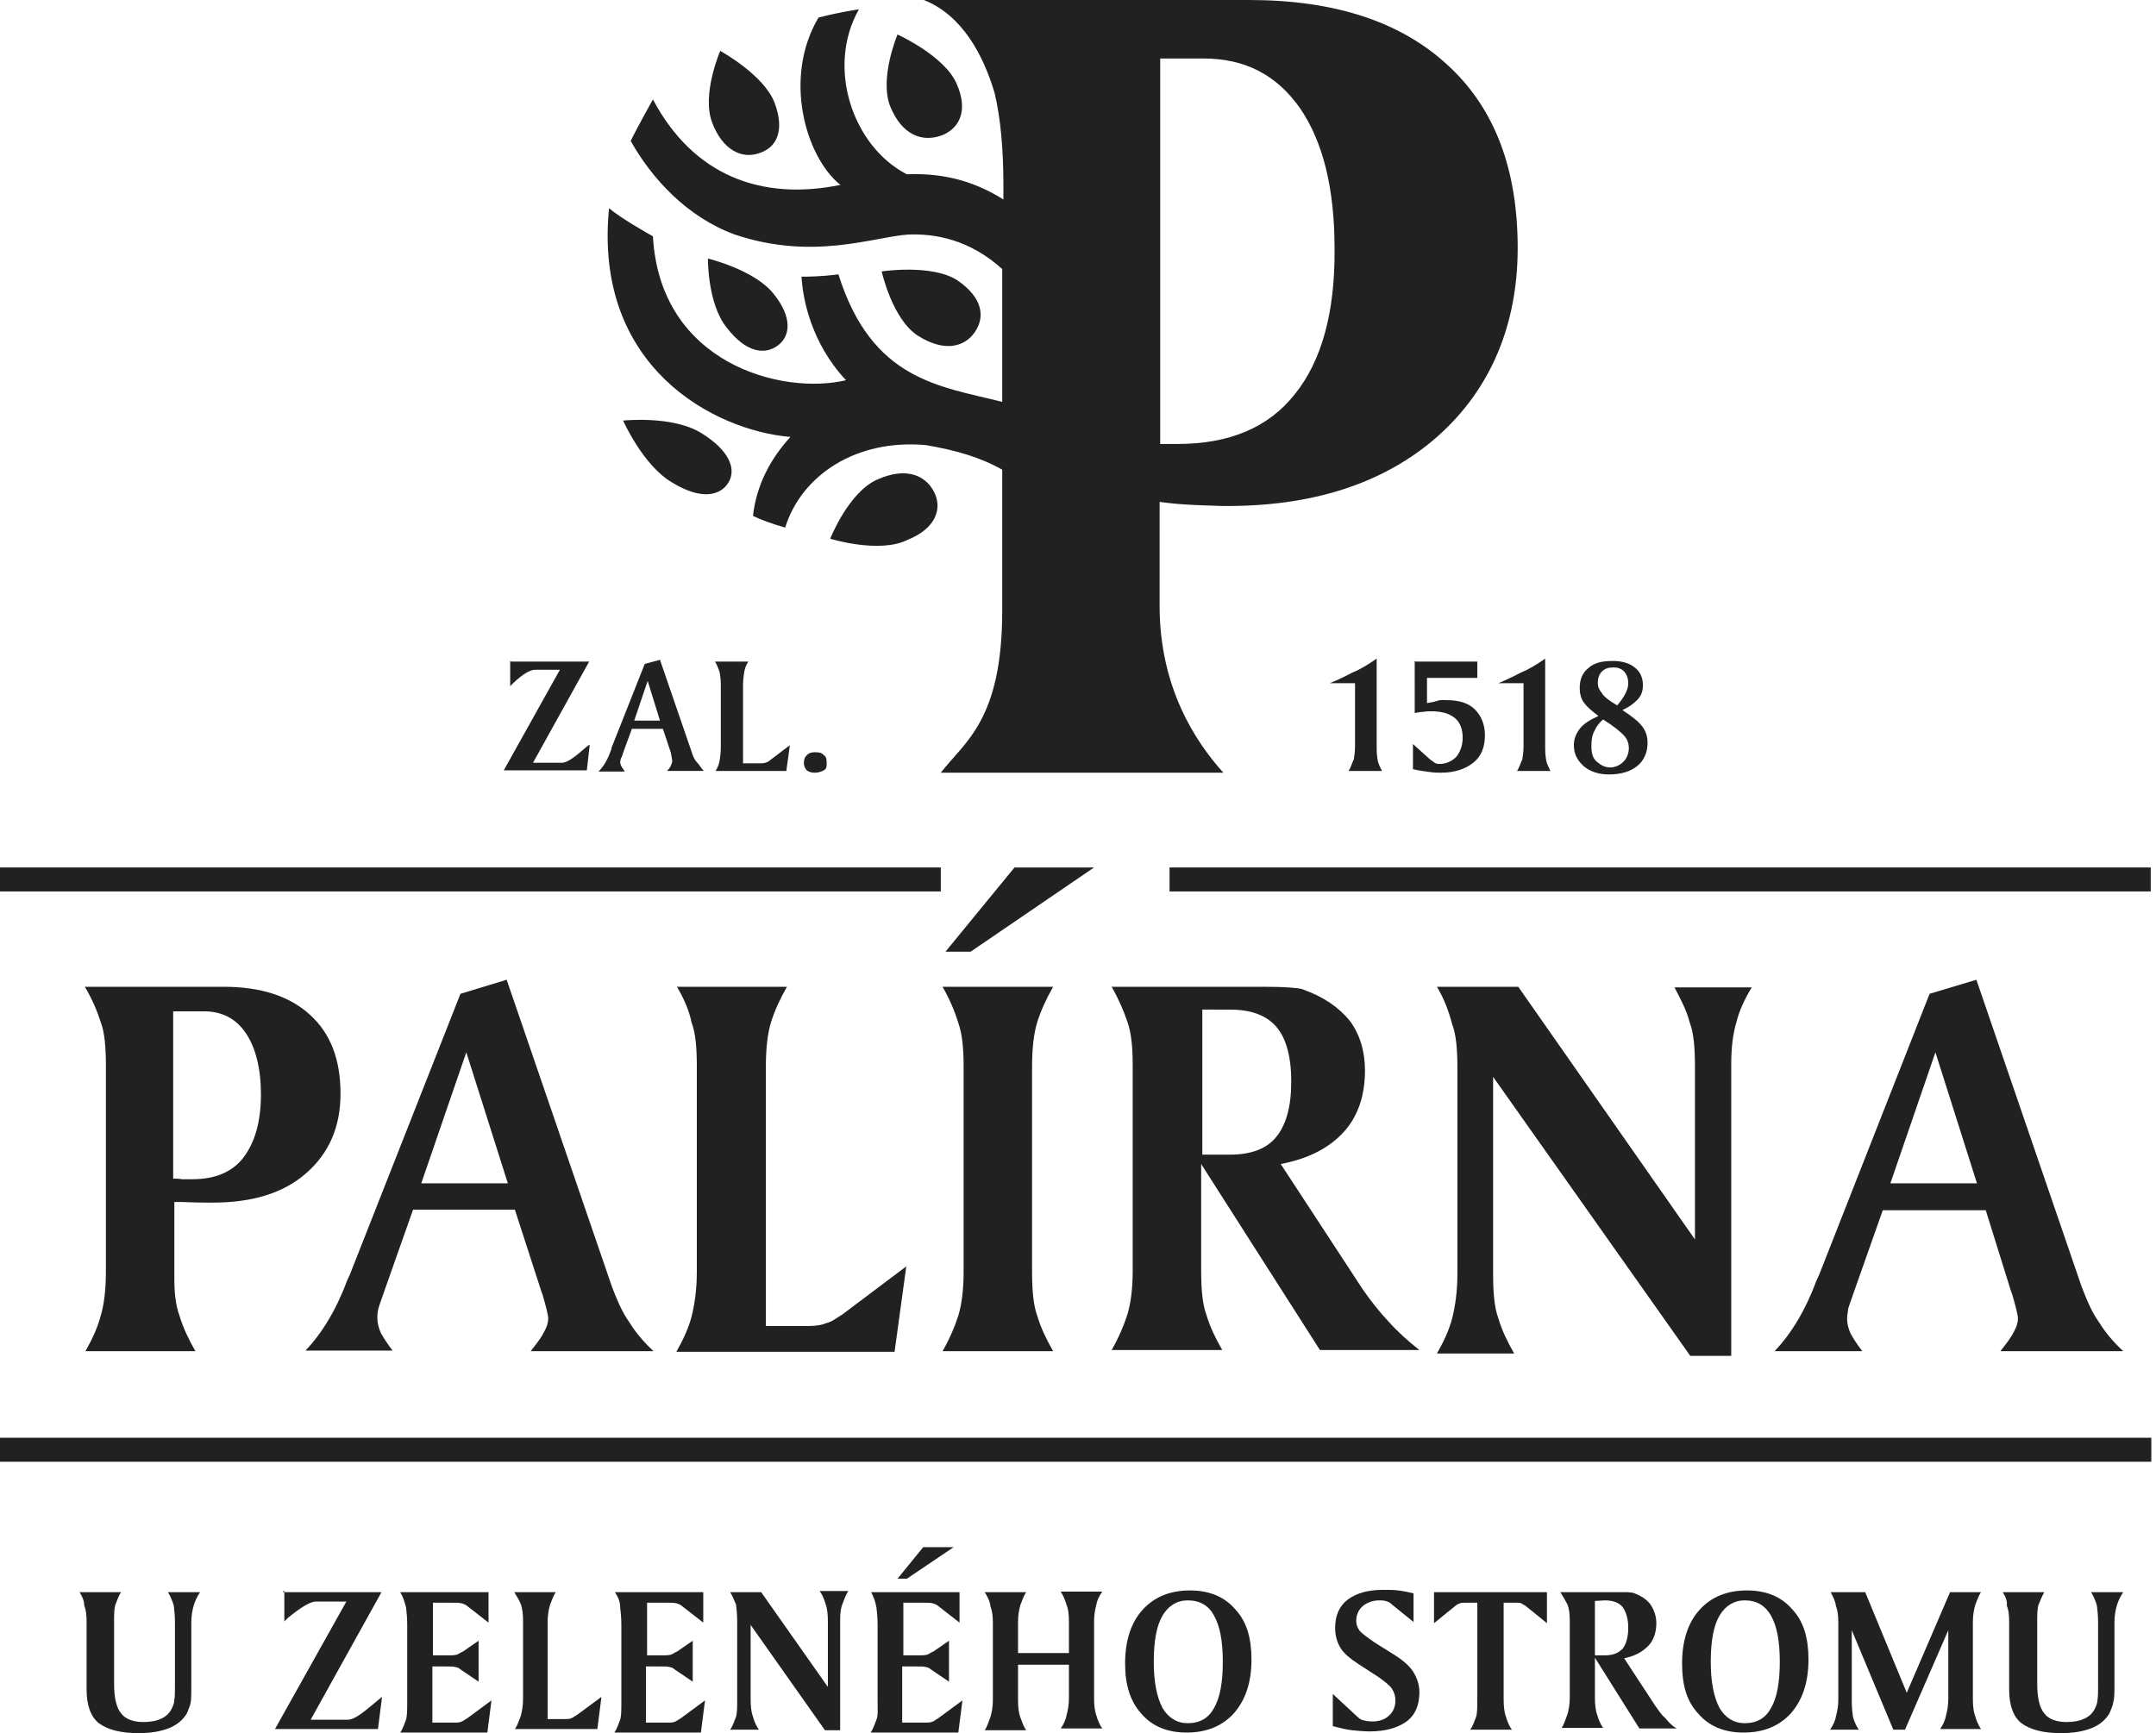 <svg xmlns="http://www.w3.org/2000/svg" xmlns:xlink="http://www.w3.org/1999/xlink" id="Vrstva_1" x="0px" y="0px" viewBox="0 0 368.5 296.3" style="enable-background:new 0 0 368.5 296.3;" xml:space="preserve"><style type="text/css">	.st0{fill:none;}	.st1{fill:#212121;}</style><g id="Vrstva_2">	<rect y="0" class="st0" width="368.5" height="311.8"></rect></g><g id="Vrstva_1_1_">	<g>		<path class="st1" d="M13.6,272.2h7.1c-0.5,0.7-0.7,1.5-1,2.2c-0.2,0.7-0.2,1.7-0.2,2.8v10.7c0,2.3,0.4,4.1,1.2,5    c0.7,1,2.1,1.5,3.8,1.5c1.2,0,2.3-0.2,3.1-0.6c0.9-0.4,1.5-1.1,1.8-1.8c0.2-0.4,0.4-0.9,0.4-1.4c0.1-0.5,0.1-1.4,0.1-2.3v-1.5    v-9.5c0-1.1-0.1-2-0.2-2.8c-0.2-0.7-0.5-1.5-1-2.3h5.5c-0.5,0.7-0.9,1.6-1.1,2.3c-0.2,0.7-0.4,1.7-0.4,2.8v10.6    c0,1.4,0,2.5-0.1,3.1c-0.1,0.7-0.4,1.2-0.6,1.8c-0.6,1.1-1.6,2-3,2.6c-1.5,0.6-3.2,0.9-5.3,0.9c-3.1,0-5.3-0.6-6.8-1.7    c-1.4-1.1-2.1-3.1-2.1-5.7v-11.6c0-1.2-0.1-2.1-0.4-2.8C14.4,273.7,14.1,273,13.6,272.2"></path>		<path class="st1" d="M48.4,272.2h16.8L53.1,294h6.4c0.9,0,2.2-0.9,4.1-2.5c0.7-0.6,1.2-1,1.7-1.4l-0.7,5.5H47l12.2-21.8H54    c-1,0-2.6,1-4.8,2.8c-0.2,0.2-0.5,0.5-0.6,0.6V272h-0.2V272.2z"></path>		<path class="st1" d="M68.4,272.2h15.1v5.2l-3.6-2.8c-0.2-0.2-0.6-0.4-1-0.5S78,274,77.3,274H77h-3v9h2.6c0.5,0,1,0,1.4-0.1    s0.7-0.4,1.2-0.6l2.6-1.8v7l-3.1-2.1c-0.2-0.2-0.6-0.4-0.9-0.4c-0.2-0.1-0.7-0.1-1.5-0.1h-2.4v9.6h3.6c0.5,0,0.9,0,1.2-0.1    c0.4-0.1,0.7-0.4,1.1-0.6l4.2-3.1l-0.7,5.5H68.4c0.5-0.7,0.7-1.5,1-2.2c0.2-0.7,0.2-1.7,0.2-3v-13.2c0-1.2-0.1-2.2-0.2-3    C69.1,273.7,68.9,273,68.4,272.2"></path>		<path class="st1" d="M87.9,272.2H95c-0.5,0.7-0.7,1.5-1,2.2c-0.2,0.7-0.4,1.7-0.4,2.8v16.7h2.7c0.5,0,0.9,0,1.2-0.1    c0.4-0.1,0.7-0.4,1.1-0.6l4.2-3.1l-0.7,5.5H88c0.5-0.7,0.7-1.5,1-2.2c0.2-0.7,0.4-1.7,0.4-3v-13.2c0-1.2-0.1-2.2-0.4-3    C88.8,273.7,88.4,273,87.9,272.2"></path>		<path class="st1" d="M105.1,272.2h15.1v5.2l-3.6-2.8c-0.2-0.2-0.6-0.4-1-0.5s-0.9-0.1-1.6-0.1h-0.4h-3v9h2.6c0.5,0,1,0,1.4-0.1    s0.7-0.4,1.2-0.6l2.6-1.8v7l-3.1-2.1c-0.2-0.2-0.6-0.4-0.9-0.4c-0.2-0.1-0.7-0.1-1.5-0.1h-2.5v9.6h3.6c0.5,0,0.9,0,1.2-0.1    c0.4-0.1,0.7-0.4,1.1-0.6l4.2-3.1l-0.7,5.5H105c0.5-0.7,0.7-1.5,1-2.2c0.2-0.7,0.2-1.7,0.2-3v-13.2c0-1.2-0.1-2.2-0.2-3    C106,273.7,105.6,273,105.1,272.2"></path>		<path class="st1" d="M124.8,272.2h5.3l11.4,16.2v-11.2c0-1.2-0.1-2.2-0.4-3c-0.2-0.7-0.5-1.5-1-2.2h4.9c-0.5,0.7-0.7,1.5-1,2.2    s-0.4,1.6-0.4,2.7v0.2v18.7H141l-12.7-18v12.7c0,1.2,0.1,2.2,0.4,3c0.2,0.7,0.5,1.5,1,2.2h-4.9c0.5-0.7,0.7-1.5,1-2.2    c0.2-0.7,0.2-1.7,0.2-3v-13.2c0-1.2-0.1-2.2-0.2-3C125.5,273.7,125.3,273,124.8,272.2"></path>		<path class="st1" d="M157.8,264.5h5.2l-8,5.4h-1.6L157.8,264.5z M148.9,272.2H164v5.2l-3.6-2.8c-0.2-0.2-0.6-0.4-1-0.5    c-0.4-0.1-0.9-0.1-1.6-0.1h-0.4h-3v9h2.6c0.5,0,1,0,1.4-0.1c0.4-0.1,0.7-0.4,1.2-0.6l2.6-1.8v7l-3.1-2.1c-0.2-0.2-0.6-0.4-0.9-0.4    c-0.2-0.1-0.7-0.1-1.5-0.1h-2.5v9.6h3.8c0.5,0,0.9,0,1.2-0.1c0.4-0.1,0.7-0.4,1.1-0.6l4.2-3.1l-0.7,5.5h-15c0.5-0.7,0.7-1.5,1-2.2    c0.3-0.7,0.2-1.7,0.2-3v-13.2c0-1.2-0.1-2.2-0.2-3C149.6,273.7,149.3,273,148.9,272.2"></path>		<path class="st1" d="M168.3,272.2h7.1c-0.5,0.7-0.7,1.5-1,2.2c-0.2,0.7-0.4,1.7-0.4,2.8v5.4h8.7v-5.4c0-1.1-0.1-2.1-0.4-2.8    c-0.2-0.7-0.5-1.5-1-2.3h7.1c-0.5,0.7-0.9,1.5-1,2.2c-0.2,0.7-0.4,1.7-0.4,2.8v13.2c0,1.2,0.1,2.2,0.4,3c0.2,0.7,0.5,1.5,1,2.2    h-7.1c0.5-0.7,0.9-1.6,1-2.3c0.2-0.7,0.4-1.7,0.4-2.8v-5.8H174v6c0,1.2,0.1,2.2,0.4,3c0.3,0.8,0.5,1.5,1,2.2h-7.1    c0.5-0.7,0.7-1.6,1-2.3c0.2-0.7,0.4-1.7,0.4-2.8v-13.2c0-1.1-0.1-2.1-0.4-2.8C169.2,273.7,168.8,273,168.3,272.2"></path>		<path class="st1" d="M203,273.6c-1.8,0-3.3,0.9-4.3,2.6s-1.5,4.3-1.5,7.9c0,3.4,0.5,6,1.5,7.9c1,1.7,2.5,2.6,4.3,2.6    c2.1,0,3.6-0.9,4.5-2.6c1-1.7,1.5-4.3,1.5-7.9s-0.5-6.1-1.5-7.9C206.6,274.5,205.1,273.6,203,273.6 M192.3,284.4c0-3.9,1-7,3-9.2    s4.7-3.3,8.1-3.3c3.3,0,5.9,1.1,7.7,3.2c2,2.1,2.8,5,2.8,8.6c0,3.9-1,6.9-3,9.2c-2,2.2-4.7,3.3-8.1,3.3c-3.3,0-5.9-1.1-7.7-3.2    C193.2,290.9,192.3,288.1,192.3,284.4"></path>		<path class="st1" d="M241.6,272.4v4.9l-3.7-3c-0.4-0.4-0.7-0.5-1.1-0.6c-0.4-0.1-0.7-0.1-1.1-0.1c-1.1,0-2.1,0.4-2.8,1    s-1.1,1.5-1.1,2.5c0,0.6,0.2,1.2,0.6,1.7c0.4,0.5,1.4,1.2,2.7,2.1l3.2,2c1.6,1,2.7,2,3.3,3s1,2.1,1,3.4c0,2.2-0.7,3.9-2.2,5    s-3.6,1.7-6.3,1.7c-1,0-2-0.1-3-0.2s-2.1-0.4-3.3-0.7v-5.5l4.1,3.8c0.4,0.4,0.7,0.6,1.1,0.7c0.4,0.1,0.9,0.2,1.6,0.2    c1.2,0,2.2-0.4,2.8-1c0.7-0.6,1.1-1.5,1.1-2.6c0-0.7-0.2-1.4-0.6-2c-0.4-0.6-1.2-1.2-2.3-2l-3.4-2.2c-1.5-1-2.5-1.8-3.1-2.8    s-0.9-2.1-0.9-3.4c0-2.1,0.7-3.7,2.1-4.8c1.5-1.1,3.4-1.7,6.1-1.7c0.9,0,1.7,0,2.6,0.1C239.8,272,240.8,272.2,241.6,272.4"></path>		<path class="st1" d="M245.3,272.2h19.1v5.3l-3.7-3c-0.2-0.1-0.4-0.2-0.7-0.4c-0.2-0.1-0.6-0.1-0.9-0.1H257v16.5    c0,1.2,0.1,2.2,0.4,3c0.2,0.7,0.5,1.5,1,2.2h-7.1c0.5-0.7,0.7-1.5,1-2.2c0.2-0.7,0.2-1.7,0.2-3V274h-2.1c-0.2,0-0.6,0-0.9,0.1    c-0.2,0.1-0.5,0.2-0.7,0.4l-3.7,3v-5.3H245.3z"></path>		<path class="st1" d="M272.6,273.7v9.3h1.7c1.4,0,2.3-0.4,3-1.1c0.6-0.7,1-2,1-3.6s-0.4-2.8-1-3.6c-0.6-0.7-1.6-1.1-3-1.1    L272.6,273.7L272.6,273.7z M266.7,272.2h9.1c0.9,0,1.6,0,2.2,0c0.5,0,0.9,0.1,1.1,0.1c1.4,0.5,2.3,1.1,3,2c0.6,0.9,1,2,1,3.2    c0,1.6-0.5,3-1.4,3.9c-1,1-2.2,1.7-4.1,2.1l5.3,8.1c0.5,0.7,1,1.5,1.7,2.1c0.6,0.7,1.2,1.4,2,1.8h-6.4l-7.6-12.1v6.8    c0,1.2,0.1,2.2,0.4,3c0.2,0.7,0.5,1.5,1,2.2h-7.1c0.5-0.7,0.7-1.6,1-2.3c0.2-0.7,0.4-1.7,0.4-2.8v-13.2c0-1.1-0.1-2.1-0.4-2.8    C267.6,273.7,267.2,273,266.7,272.2"></path>		<path class="st1" d="M298.2,273.6c-1.8,0-3.3,0.9-4.3,2.6s-1.5,4.3-1.5,7.9c0,3.4,0.5,6,1.5,7.9c1,1.7,2.5,2.6,4.3,2.6    c2.1,0,3.6-0.9,4.5-2.6c1-1.7,1.5-4.3,1.5-7.9s-0.5-6.1-1.5-7.9C301.7,274.5,300.3,273.6,298.2,273.6 M287.5,284.4    c0-3.9,1-7,3-9.2s4.7-3.3,8.1-3.3c3.3,0,5.9,1.1,7.7,3.2c2,2.1,2.8,5,2.8,8.6c0,3.9-1,6.9-3,9.2c-2,2.2-4.7,3.3-8.1,3.3    c-3.3,0-5.9-1.1-7.7-3.2C288.3,290.9,287.5,288.1,287.5,284.4"></path>		<path class="st1" d="M312.9,272.2h5.9l7.1,17.2l7.4-17.2h5.3c-0.5,0.7-0.7,1.5-1,2.2c-0.2,0.7-0.4,1.7-0.4,2.8v13.2    c0,1.2,0.1,2.2,0.4,3c0.2,0.7,0.5,1.5,1,2.2h-7c0.5-0.7,0.9-1.6,1-2.3c0.2-0.7,0.4-1.7,0.4-2.8v-11.8l-7.4,17h-2l-7.1-17v12.1    c0,1.1,0.1,2,0.2,2.7c0.2,0.7,0.5,1.5,1,2.2h-4.9c0.5-0.7,0.9-1.6,1-2.3c0.2-0.7,0.4-1.7,0.4-2.8v-13.2c0-1.1-0.1-2.1-0.4-2.8    C313.7,273.7,313.3,273,312.9,272.2"></path>		<path class="st1" d="M342.3,272.2h7.1c-0.4,0.7-0.7,1.5-1,2.2c-0.2,0.7-0.2,1.7-0.2,2.8v10.7c0,2.3,0.4,4.1,1.2,5    c0.7,1,2.1,1.5,3.8,1.5c1.2,0,2.3-0.2,3.1-0.6c0.9-0.4,1.5-1.1,1.8-1.8c0.2-0.4,0.4-0.9,0.4-1.4c0.1-0.5,0.1-1.4,0.1-2.3v-1.5    v-9.5c0-1.1-0.1-2-0.2-2.8c-0.2-0.7-0.5-1.5-1-2.3h5.5c-0.5,0.7-0.9,1.6-1.1,2.3c-0.2,0.7-0.4,1.7-0.4,2.8v10.6    c0,1.4,0,2.5-0.2,3.1c-0.1,0.7-0.4,1.2-0.6,1.8c-0.6,1.1-1.6,2-3,2.6c-1.5,0.6-3.2,0.9-5.3,0.9c-3.1,0-5.3-0.6-6.8-1.7    c-1.4-1.1-2.1-3.1-2.1-5.7v-11.6c0-1.2-0.1-2.1-0.4-2.8C343.1,273.7,342.8,273,342.3,272.2"></path>	</g>	<g>		<path class="st1" d="M29.6,173v28.5c0.5,0,1,0,1.5,0.1c0.5,0,1.1,0,1.8,0c3.8,0,6.8-1.2,8.7-3.7s3-6,3-10.8c0-4.4-0.9-8-2.6-10.5    c-1.7-2.5-4.1-3.7-7.1-3.7h-5.3V173z M14.5,168.7h23.7c6.4,0,11.3,1.6,14.8,4.8s5.2,7.6,5.2,13.5c0,5.7-2,10.2-5.9,13.6    s-9.2,5-16,5c-1,0-2.7,0-5-0.1c-0.6,0-1.1,0-1.5,0v13.2c0,2.2,0.2,4.4,0.9,6.3c0.6,2,1.5,3.9,2.7,6H14.6c1.2-2.1,2.1-4.1,2.6-6    c0.6-2,0.9-4.5,0.9-7.7v-35c0-3.2-0.2-5.8-0.9-7.6C16.6,172.8,15.7,170.7,14.5,168.7"></path>		<path class="st1" d="M79.7,179.9L72,202.3h14.8L79.7,179.9z M86.6,167.5l18,52.5c0.9,2.3,1.7,4.3,3,6.1c1.1,1.8,2.5,3.4,4.1,4.9    h-21c1.1-1.4,1.8-2.3,2.3-3.3c0.5-0.9,0.7-1.6,0.7-2.3c0-0.6-0.4-2.1-1-4.2l-0.1-0.2L88,206.8H70.6l-4.8,13.6    c-0.5,1.5-0.9,2.5-1.1,3.2c-0.2,0.7-0.2,1.4-0.2,1.8c0,0.7,0.2,1.6,0.6,2.5c0.5,0.9,1.1,1.8,2,3H52.2c2.7-2.8,5.2-6.8,7.1-11.9    c0.2-0.5,0.4-0.9,0.5-1.1l18.9-48L86.6,167.5z"></path>		<path class="st1" d="M115.7,168.7h18.8c-1.2,2.1-2.1,4.1-2.7,6s-0.9,4.5-0.9,7.6v44.4h7.1c1.2,0,2.3-0.1,3.2-0.5    c1-0.2,1.8-0.9,2.8-1.5l10.9-8.2l-2,14.6h-37.3c1.2-2.1,2.1-4.1,2.6-6c0.5-2,0.9-4.5,0.9-7.7v-35c0-3.2-0.2-5.8-0.9-7.6    C117.8,172.8,116.9,170.7,115.7,168.7"></path>		<path class="st1" d="M173.4,148.3H187l-21.1,14.4h-4.3L173.4,148.3z M161.1,168.7H180c-1.2,2.1-2.1,4.1-2.7,6s-0.9,4.5-0.9,7.6v35    c0,3.2,0.2,5.8,0.9,7.7c0.6,2,1.5,3.9,2.7,6h-18.9c1.2-2.1,2.1-4.2,2.7-6.1c0.6-2,0.9-4.5,0.9-7.5v-35c0-3-0.2-5.5-0.9-7.5    C163.2,172.9,162.3,170.8,161.1,168.7"></path>		<path class="st1" d="M205.5,172.6v24.8h4.7c3.6,0,6.3-1,7.9-3c1.7-2,2.6-5.2,2.6-9.5s-0.9-7.4-2.5-9.3c-1.7-2-4.3-3-8-3H205.5    L205.5,172.6z M190,168.7h24.2c2.3,0,4.3,0,5.8,0.1s2.5,0.2,2.8,0.4c3.4,1.2,6,3,7.9,5.3c1.7,2.3,2.6,5.2,2.6,8.5    c0,4.3-1.2,7.9-3.7,10.6s-6,4.5-10.7,5.4l14,21.4c1.4,2,2.8,3.8,4.4,5.5c1.6,1.8,3.4,3.4,5.3,4.9h-17L205.3,199v18.1    c0,3.2,0.2,5.8,0.9,7.7c0.6,2,1.5,3.9,2.7,6H190c1.2-2.1,2.1-4.2,2.7-6.1c0.6-2,0.9-4.5,0.9-7.5v-35c0-3-0.2-5.5-0.9-7.5    C192.1,172.9,191.2,170.8,190,168.7"></path>		<path class="st1" d="M245.6,168.7h13.9l30.2,43.2v-29.5c0-3.2-0.2-5.8-0.9-7.6c-0.5-2-1.5-3.9-2.6-6h13.2c-1.2,2-2.1,3.9-2.6,5.9    c-0.6,2-0.9,4.3-0.9,7.3v0.6v49.2h-7l-33.7-47.7v33.6c0,3.2,0.2,5.8,0.9,7.7c0.6,2,1.5,3.9,2.7,6h-13.2c1.2-2.1,2.1-4.1,2.6-6    c0.5-2,0.9-4.5,0.9-7.7v-35c0-3.2-0.2-5.8-0.9-7.6C247.6,172.8,246.8,170.7,245.6,168.7"></path>		<path class="st1" d="M330.8,179.9l-7.7,22.4h14.8L330.8,179.9z M337.8,167.5l18,52.5c0.9,2.3,1.7,4.3,3,6.1    c1.1,1.8,2.5,3.4,4.1,4.9h-21c1.1-1.4,1.8-2.3,2.3-3.3c0.5-0.9,0.7-1.6,0.7-2.3c0-0.6-0.4-2.1-1-4.2l-0.1-0.2l-4.4-14.1h-17.6    l-4.8,13.6c-0.5,1.5-0.9,2.5-1.1,3.2c-0.1,0.7-0.2,1.4-0.2,1.8c0,0.7,0.2,1.6,0.6,2.5c0.5,0.9,1.1,1.8,2,3h-15    c2.7-2.8,5.2-6.8,7.1-11.9c0.2-0.5,0.4-0.9,0.5-1.1l18.9-48.1L337.8,167.5z"></path>	</g>	<g>		<rect y="245.8" class="st1" width="367.7" height="4.1"></rect>		<rect x="199.9" y="148.3" class="st1" width="167.7" height="4.1"></rect>		<rect y="148.3" class="st1" width="160.8" height="4.1"></rect>	</g>	<g>		<path class="st1" d="M119.8,74c-4.9-3-13.3-2.1-13.3-2.1s3.4,7.7,8.4,10.6c4.9,3,8.2,2.3,9.6,0S124.7,77,119.8,74"></path>		<path class="st1" d="M132.9,59.1c2.2-1.6,2.6-4.8-0.7-8.9c-3.3-4.1-11.2-6-11.2-6s-0.1,7.7,3.2,11.8    C127.5,60.3,130.7,60.7,132.9,59.1"></path>		<path class="st1" d="M129.7,26.2c3-0.9,4.5-3.8,2.7-8.6c-1.8-4.8-9.3-8.9-9.3-8.9s-3.2,7.4-1.4,12.2    C123.5,25.7,126.8,27.2,129.7,26.2"></path>		<path class="st1" d="M159.6,84c-1.5-2.8-4.8-4.2-9.7-2s-8,10.1-8,10.1s8.4,2.6,13.2,0.2C160.1,90.3,161.1,86.8,159.6,84"></path>		<path class="st1" d="M160.8,23.2c3.1-1.1,4.8-4.2,2.7-8.9c-2.1-4.8-10.1-8.4-10.1-8.4s-3.2,7.6-1.2,12.4    C154.2,23.1,157.6,24.3,160.8,23.2"></path>		<path class="st1" d="M156.9,57.4c4.4,2.8,7.9,2,9.7-0.6c1.8-2.6,1.4-5.9-3-8.9c-4.4-2.8-12.9-1.5-12.9-1.5S152.5,54.6,156.9,57.4"></path>		<path class="st1" d="M221.3,67.4c-4.5,5.7-11.2,8.5-20,8.5c-1.1,0-2.1,0-3,0V10h1h6.4c7.1,0,12.5,2.8,16.5,8.5    c3.9,5.7,5.9,13.6,5.9,24C228.2,53.4,225.9,61.7,221.3,67.4 M247.4,11.1C239.4,3.7,228.1,0,213.5,0h-14.1H196h-32.6l0,0    c0,0,0,0-0.1,0h-5.4c6.6,2.6,10.2,9.5,12.1,15.9c1,4.2,1.5,9.5,1.5,15.7v2.5c-5.9-3.7-11.4-4.5-16.5-4.3    c-9.3-4.8-13.8-18.3-8.2-28.2c0,0-3,0.4-6.9,1.4c-6.1,10.3-2.2,23.7,3.6,28.5l0.2,0.1c-13.6,2.8-25.2-1.6-32.1-14.6    c0,0-2.7,4.8-3.8,7.1c3.6,6.4,9.6,13,17.8,16c13.4,4.5,23.7,0.4,29.6,0c4.7-0.2,10.6,0.9,16.1,5.9v22.7    c-10.8-2.7-22.3-3.7-28-21.8c-3,0.4-5.3,0.4-6.3,0.4c0.2,3.7,1.6,11.3,7.6,17.7c-10.9,2.6-31.8-2.8-33-24.6    c-0.9-0.5-5.5-3.1-7.5-4.8c-2.7,27.2,18,38,31,39.1c-3.3,3.6-5.8,8.1-6.4,13.5c1.5,0.7,2.8,1.2,5.5,2c2.8-9,12.2-15.2,24.1-14.1    c5.2,0.9,9.3,2.1,13,4.2v24.1c0,18.7-6.4,22.4-10.5,27.7h48.3c-4.7-5.2-10.9-14.5-10.9-28.5V85.8c4.1,0.6,8.5,0.6,10.5,0.7    c15.6,0.2,27.9-3.9,36.9-11.8c9.2-8.1,13.8-19.2,13.8-32.3C259.4,28.8,255.4,18.4,247.4,11.1"></path>	</g>	<g>		<path class="st1" d="M87.3,113.1h13.4l-9.6,17.3h5c0.6,0,1.7-0.6,3.3-2c0.6-0.5,1-0.9,1.4-1.1l-0.5,4.4H86.1l9.6-17.2h-4.2    c-0.9,0-2.1,0.7-3.8,2.3c-0.2,0.2-0.4,0.4-0.5,0.5V113h0.1V113.1z"></path>		<path class="st1" d="M110.7,116.4l-2.3,6.8h4.4L110.7,116.4z M112.8,112.8l5.4,15.7c0.2,0.7,0.5,1.4,0.9,1.8    c0.4,0.4,0.7,1,1.2,1.5H114c0.4-0.4,0.6-0.7,0.7-1c0.1-0.2,0.2-0.5,0.2-0.7s-0.1-0.6-0.2-1.2v-0.1l-1.4-4.2H108l-1.5,4.1    c-0.1,0.4-0.2,0.7-0.4,1c0,0.2-0.1,0.4-0.1,0.6c0,0.2,0.1,0.5,0.2,0.7c0.1,0.2,0.4,0.6,0.6,0.9h-4.5c0.9-0.9,1.6-2.1,2.1-3.6    c0.1-0.1,0.1-0.2,0.1-0.4l5.7-14.4L112.8,112.8z"></path>		<path class="st1" d="M122.2,113.1h5.7c-0.4,0.6-0.6,1.2-0.7,1.8c-0.1,0.6-0.2,1.4-0.2,2.3v13.3h2.8c0.4,0,0.7,0,1-0.1    s0.6-0.2,0.9-0.5l3.3-2.5l-0.6,4.4h-12.1c0.4-0.6,0.6-1.2,0.7-1.8c0.1-0.6,0.2-1.4,0.2-2.3v-10.5c0-1-0.1-1.7-0.2-2.3    C122.8,114.4,122.6,113.7,122.2,113.1"></path>		<path class="st1" d="M139.3,128.6c0.7,0,1.2,0.1,1.5,0.5c0.4,0.2,0.5,0.7,0.5,1.4s-0.1,1-0.5,1.2s-0.9,0.4-1.5,0.4s-1-0.1-1.4-0.4    c-0.2-0.2-0.5-0.7-0.5-1.2c0-0.6,0.1-1,0.5-1.4C138.3,128.7,138.7,128.6,139.3,128.6"></path>		<path class="st1" d="M235.3,112.6V128c0,0.9,0.1,1.6,0.2,2.1c0.1,0.5,0.4,1.1,0.7,1.7h-5.7c0.4-0.6,0.6-1.4,0.9-2    c0.1-0.6,0.2-1.4,0.2-2.2v-0.4v-10.4h-4.3c1.2-0.5,2.5-1.1,3.8-1.8C232.6,114.4,234,113.5,235.3,112.6"></path>		<path class="st1" d="M242,113.1h10.5v2.8h-8.6v4.3c0.6-0.1,1.2-0.2,1.8-0.4s1.1-0.1,1.6-0.1c2.1,0,3.7,0.5,4.8,1.6    s1.7,2.6,1.7,4.4c0,2-0.6,3.6-2,4.7c-1.4,1.1-3.2,1.7-5.5,1.7c-0.5,0-1.1,0-1.8-0.1s-1.7-0.2-3-0.5v-4.3l3,2.7    c0.4,0.2,0.6,0.5,0.9,0.6c0.2,0.1,0.5,0.1,0.7,0.1c1.1,0,2.1-0.5,2.8-1.2c0.7-0.9,1.1-2,1.1-3.3c0-1.5-0.5-2.7-1.4-3.4    s-2.2-1.1-3.9-1.1c-0.5,0-1,0-1.4,0.1c-0.5,0-1,0.1-1.5,0.2V113L242,113.1L242,113.1z"></path>		<path class="st1" d="M264.1,112.6V128c0,0.9,0.1,1.6,0.2,2.1c0.1,0.5,0.4,1.1,0.7,1.7h-5.7c0.4-0.6,0.6-1.4,0.9-2    c0.1-0.6,0.2-1.4,0.2-2.2v-0.4v-10.4h-4.3c1.2-0.5,2.5-1.1,3.8-1.8C261.4,114.4,262.8,113.5,264.1,112.6"></path>		<path class="st1" d="M276.4,120.6c0.6-0.7,1.1-1.4,1.4-2s0.5-1.2,0.5-1.7c0-0.9-0.2-1.5-0.7-2.1c-0.5-0.5-1.1-0.7-1.8-0.7    c-0.9,0-1.5,0.2-2,0.7s-0.7,1.1-0.7,2c0,0.6,0.2,1.1,0.7,1.7C274.1,119.1,275.1,119.8,276.4,120.6 M274,123    c-0.6,0.5-1.1,1.1-1.5,2c-0.4,0.7-0.5,1.6-0.5,2.6c0,1.1,0.2,2,0.9,2.6s1.4,1,2.3,1c0.9,0,1.7-0.4,2.3-1s0.9-1.5,0.9-2.3    c0-0.7-0.2-1.4-0.7-2C277,125.1,275.9,124.2,274,123 M277.3,121.4c1.7,1.1,2.8,2,3.4,2.8c0.6,0.8,0.9,1.7,0.9,2.8    c0,1.6-0.6,3-1.7,3.9c-1.2,1-2.8,1.5-4.9,1.5c-1.8,0-3.2-0.5-4.3-1.4c-1.1-1-1.7-2.1-1.7-3.6c0-1.1,0.4-2,1-2.8    c0.7-0.9,1.7-1.5,3.2-2.2c-1.2-0.9-2-1.6-2.5-2.3s-0.7-1.6-0.7-2.5c0-1.5,0.5-2.6,1.5-3.4c1-0.9,2.3-1.2,4.2-1.2    c1.6,0,2.8,0.4,3.7,1.1c0.9,0.7,1.4,1.7,1.4,3c0,1-0.2,1.7-0.9,2.5C279.2,120.3,278.4,120.9,277.3,121.4"></path>	</g></g></svg>